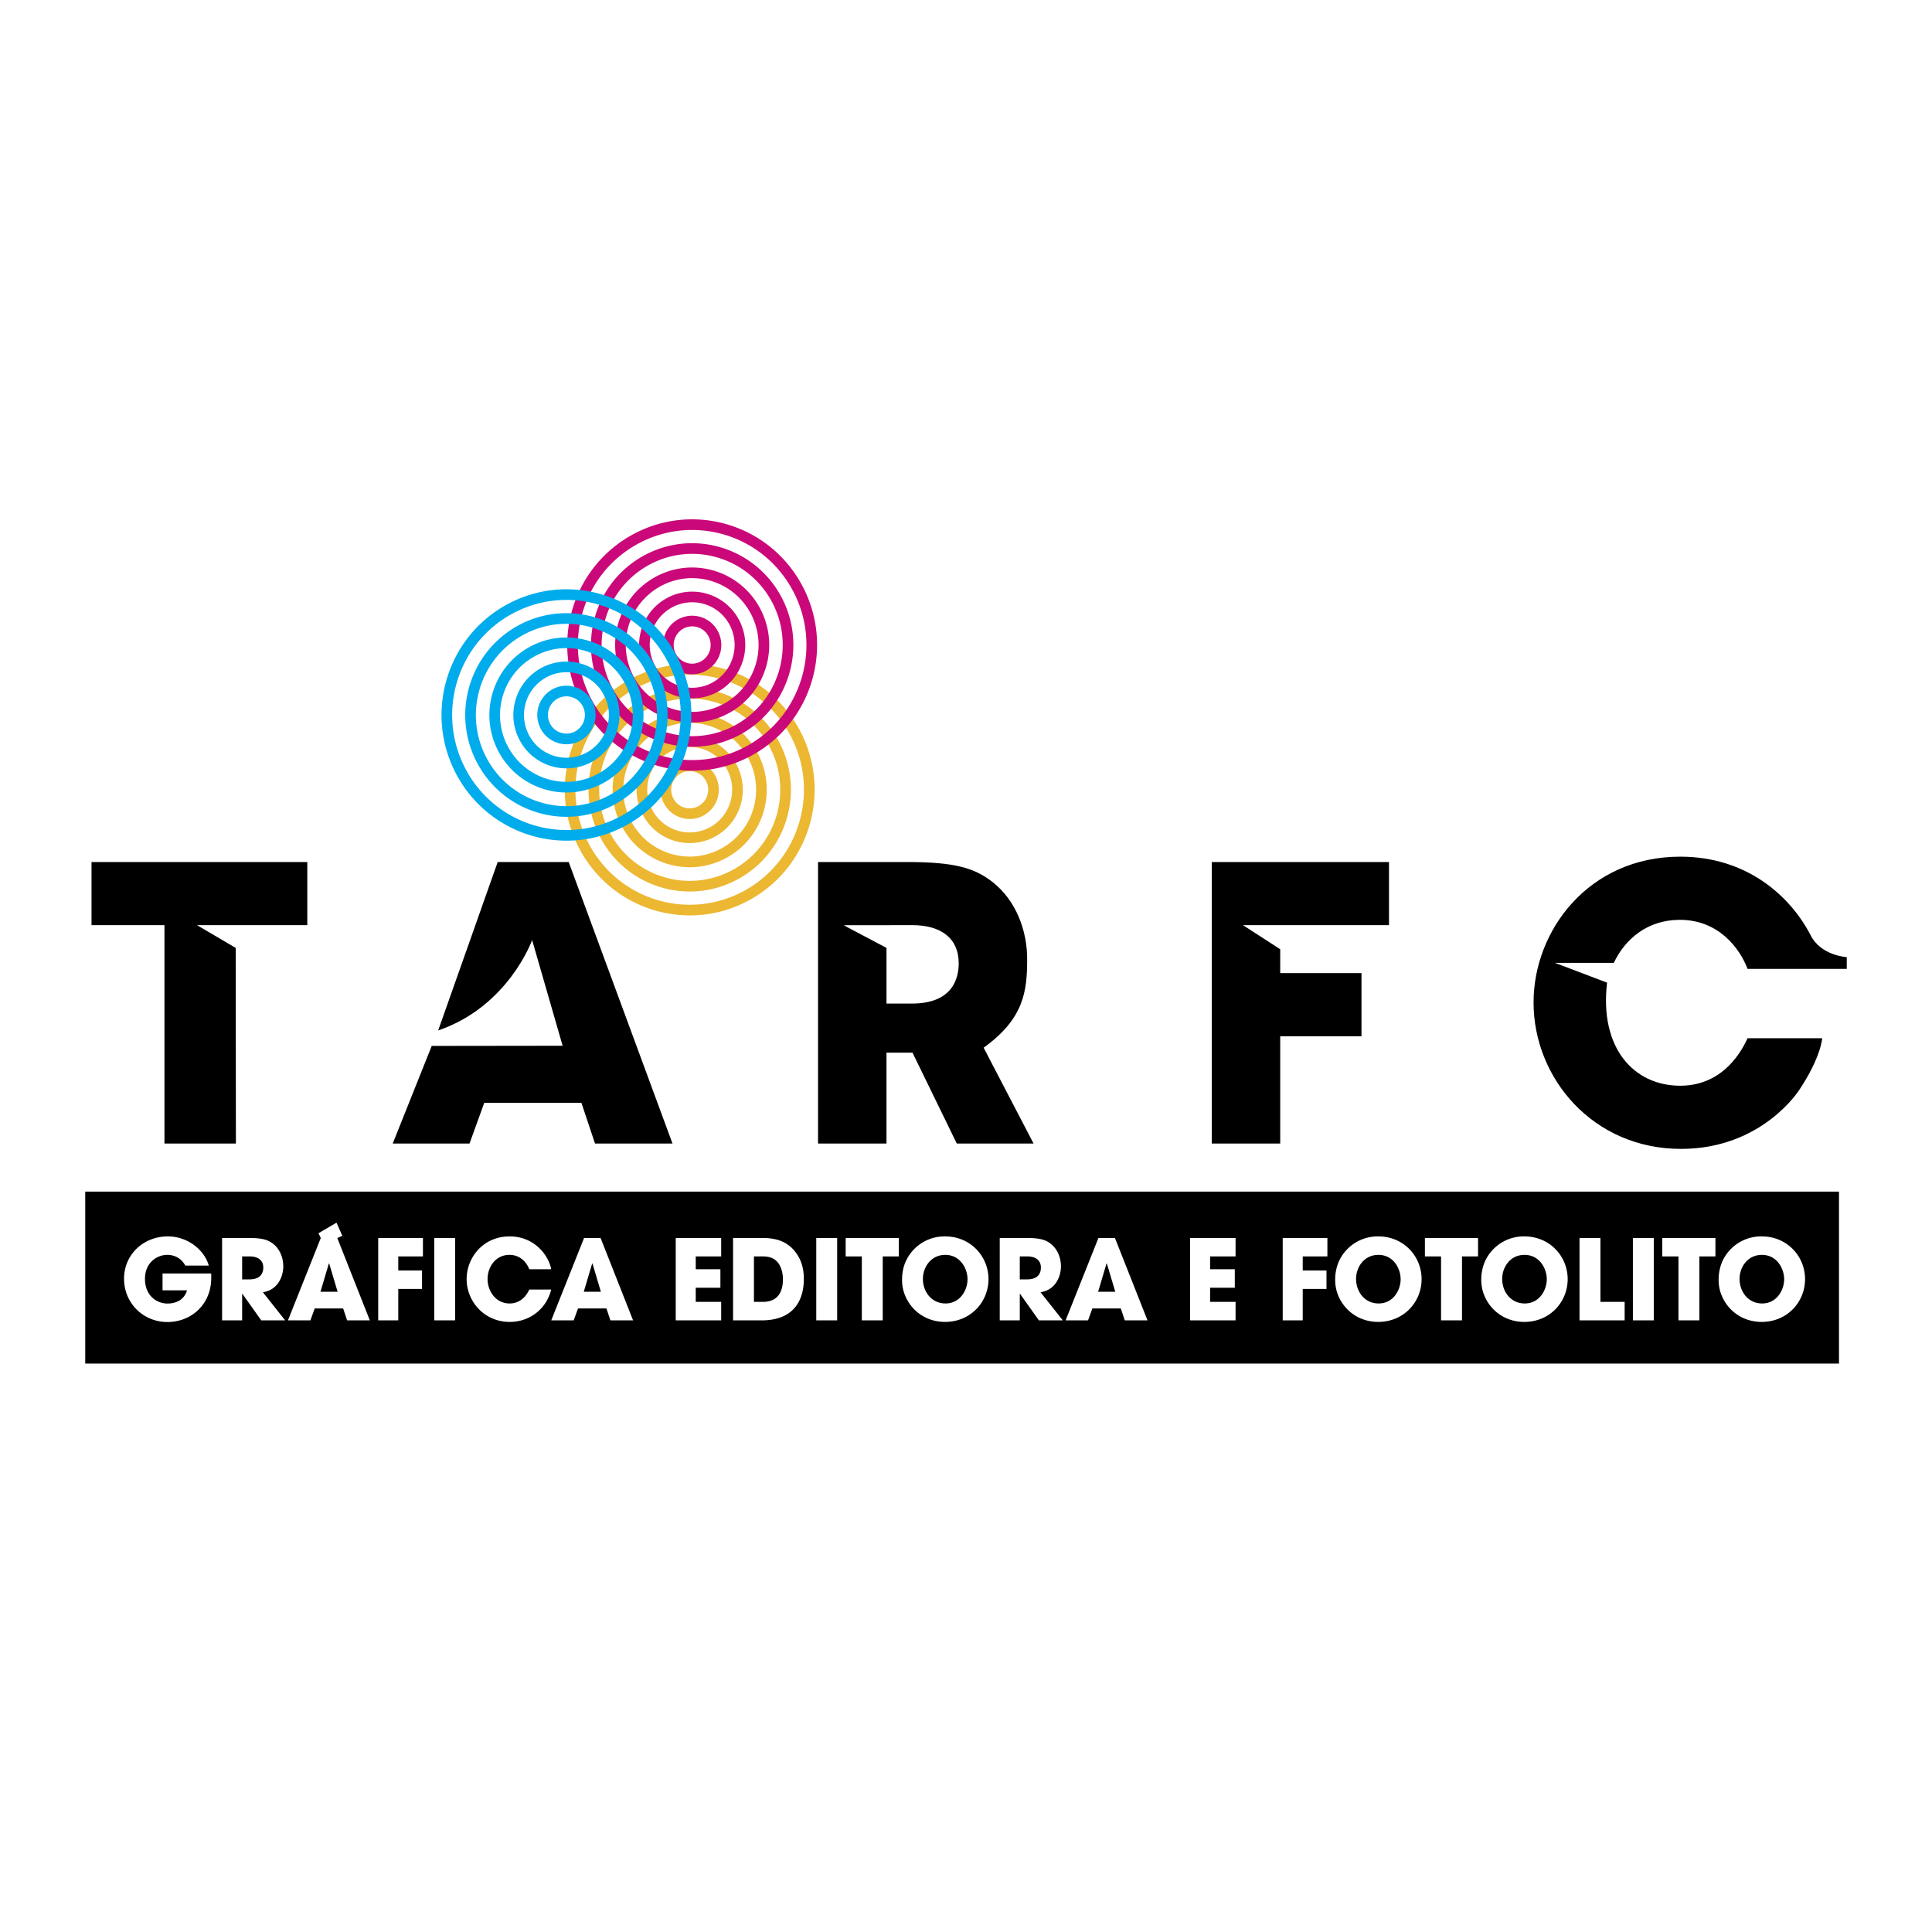 <svg xmlns="http://www.w3.org/2000/svg" width="2500" height="2500" viewBox="0 0 192.756 192.756"><path fill-rule="evenodd" clip-rule="evenodd" fill="#fff" d="M0 0h192.756v192.756H0V0z"/><path d="M79.251 72.978c3.188 5.803 1.099 13.11-4.667 16.319-5.766 3.208-13.027 1.106-16.216-4.697-3.184-5.803-1.099-13.109 4.671-16.318 5.767-3.209 13.024-1.106 16.212 4.696zm-2.068 1.155c2.554 4.652.88 10.508-3.742 13.078-4.622 2.574-10.441.89-12.999-3.762-2.554-4.656-.877-10.512 3.742-13.082 4.622-2.574 10.441-.886 12.999 3.766zm-2.11 1.171c1.911 3.481.659 7.865-2.8 9.788-3.455 1.924-7.811.663-9.722-2.818-1.916-3.481-.659-7.86 2.796-9.788 3.459-1.923 7.815-.663 9.726 2.818zm-2.093 1.163c1.277 2.322.44 5.237-1.863 6.518a4.751 4.751 0 0 1-6.477-1.875c-1.273-2.318-.44-5.237 1.867-6.518a4.75 4.75 0 0 1 6.473 1.875zm-2.089 1.167a2.4 2.4 0 0 1-.93 3.249 2.37 2.37 0 0 1-3.229-.935 2.4 2.4 0 0 1 .93-3.25 2.366 2.366 0 0 1 3.229.936z" fill="none" stroke="#ecb731" stroke-width="1.062" stroke-linecap="round" stroke-linejoin="round" stroke-miterlimit="2.613"/><path d="M79.498 58.543c3.188 5.802 1.1 13.11-4.667 16.318-5.766 3.208-13.027 1.106-16.216-4.697-3.188-5.802-1.099-13.11 4.672-16.318 5.765-3.208 13.023-1.106 16.211 4.697zm-2.069 1.154c2.554 4.648.877 10.508-3.742 13.078-4.622 2.573-10.441.886-12.999-3.766-2.554-4.652-.881-10.507 3.742-13.077 4.622-2.574 10.441-.887 12.999 3.765zm-2.109 1.172c1.911 3.48.659 7.859-2.8 9.783-3.459 1.928-7.811.667-9.722-2.814-1.911-3.48-.659-7.86 2.8-9.787 3.459-1.924 7.811-.663 9.722 2.818zm-2.09 1.163c1.273 2.317.437 5.237-1.867 6.518a4.745 4.745 0 0 1-6.473-1.875c-1.277-2.322-.441-5.237 1.863-6.518a4.751 4.751 0 0 1 6.477 1.875zm-2.093 1.163a2.399 2.399 0 0 1-.929 3.249 2.36 2.36 0 0 1-3.229-.935 2.4 2.4 0 0 1 .929-3.249 2.368 2.368 0 0 1 3.229.935z" fill="none" stroke="#cb0879" stroke-width="1.062" stroke-linecap="round" stroke-linejoin="round" stroke-miterlimit="2.613"/><path d="M66.956 65.521c3.188 5.807 1.099 13.11-4.667 16.318-5.766 3.213-13.027 1.106-16.215-4.697-3.188-5.802-1.099-13.106 4.667-16.314 5.765-3.213 13.026-1.11 16.215 4.693zm-2.073 1.154c2.557 4.652.88 10.508-3.742 13.082-4.623 2.574-10.441.887-12.999-3.766-2.554-4.651-.876-10.507 3.746-13.081 4.618-2.57 10.441-.887 12.995 3.765zm-2.11 1.176c1.916 3.481.663 7.86-2.796 9.784s-7.815.663-9.726-2.818c-1.912-3.477-.655-7.856 2.8-9.784 3.459-1.924 7.811-.663 9.722 2.818zm-2.089 1.162c1.272 2.318.44 5.234-1.863 6.515a4.747 4.747 0 0 1-6.477-1.875 4.81 4.81 0 0 1 1.867-6.518c2.299-1.281 5.2-.439 6.473 1.878zm-2.093 1.163a2.4 2.4 0 0 1-.929 3.249 2.37 2.37 0 0 1-3.229-.935 2.4 2.4 0 0 1 .929-3.249 2.37 2.37 0 0 1 3.229.935z" fill="none" stroke="#00acec" stroke-width="1.062" stroke-linecap="round" stroke-linejoin="round" stroke-miterlimit="2.613"/><path fill-rule="evenodd" clip-rule="evenodd" d="M183.477 136.044H8.504v-17.156h174.973v17.156z"/><path d="M16.217 127.053v1.68h2.441c-.222.801-.917 1.321-1.956 1.321-1.026 0-2.238-.744-2.238-2.464 0-1.622 1.2-2.392 2.226-2.392.885 0 1.483.488 1.798 1.069h2.344c-.453-1.589-2.13-2.911-4.085-2.911-2.404 0-4.372 1.777-4.372 4.233 0 2.366 1.863 4.31 4.34 4.31 2.263 0 4.36-1.654 4.36-4.412 0-.166 0-.288-.008-.435h-4.85v.001zM28.263 126.345c0-.845-.332-1.711-1.002-2.244-.534-.411-1.083-.59-2.521-.59h-2.582v8.223h2v-2.655h.021l1.887 2.655h2.384l-2.218-2.803c1.546-.251 2.031-1.643 2.031-2.586zm-3.37 1.298h-.735v-2.29h.76c.808 0 1.35.37 1.35 1.114-.001.398-.146 1.176-1.375 1.176zM34.155 123.296l-.582-1.31-1.798 1.053.23.476-3.277 8.219h2.238l.433-1.191h2.836l.396 1.191h2.267l-3.245-8.215.502-.223zm-2.182 5.583l.836-2.814H32.845l.837 2.814h-1.709zM37.734 131.733h2.001v-3.134h2.372v-1.843h-2.372v-1.403h2.461v-1.842h-4.462v8.222zM43.323 131.733h2.085v-8.222h-2.085v8.222zM50.831 125.198c1.123 0 1.742.822 1.976 1.436h2.186c-.222-1.289-1.592-3.277-4.154-3.277-2.671 0-4.283 2.155-4.283 4.254 0 2.224 1.746 4.277 4.307 4.277 1.976 0 3.657-1.289 4.13-3.232h-2.186c-.133.289-.663 1.391-1.968 1.391-1.354 0-2.194-1.204-2.194-2.448 0-1.164.784-2.401 2.186-2.401zM58.274 123.511l-3.277 8.223h2.238l.433-1.191h2.836l.396 1.191h2.263l-3.245-8.223h-1.644zm-.032 5.368l.836-2.814H59.114l.836 2.814h-1.708zM67.418 131.733h4.534v-1.845h-2.538v-1.411h2.461v-1.843h-2.461v-1.281h2.538v-1.842h-4.534v8.222zM75.839 123.511h-2.703v8.223h2.856c3.108 0 4.207-1.892 4.207-4.136 0-.898-.186-1.776-.748-2.554-1.062-1.533-2.695-1.533-3.612-1.533zm.275 6.377h-.893v-4.535h.905c.929 0 1.345.391 1.588.757.299.468.4 1.058.4 1.524 0 1.164-.445 2.254-2 2.254zM81.439 131.733h2.085v-8.222h-2.085v8.222zM84.373 125.353h1.612v6.38h2.085v-6.38h1.604v-1.842h-5.301v1.842zM94.301 123.356a4.24 4.24 0 0 0-3.984 2.611c-.247.597-.319 1.211-.319 1.752 0 2.114 1.717 4.168 4.291 4.168 2.538 0 4.333-1.977 4.333-4.266s-1.804-4.265-4.321-4.265zm.032 6.69c-1.402 0-2.255-1.18-2.255-2.448 0-1.154.788-2.399 2.23-2.399 1.503 0 2.222 1.366 2.222 2.436.001 1.053-.718 2.411-2.197 2.411zM105.85 126.345c0-.845-.332-1.711-1.006-2.244-.529-.411-1.084-.59-2.514-.59h-2.586v8.223h2v-2.655h.02l1.887 2.655h2.385l-2.219-2.803c1.548-.251 2.033-1.643 2.033-2.586zm-3.366 1.298h-.74v-2.29h.76c.805 0 1.346.37 1.346 1.114 0 .398-.143 1.176-1.366 1.176zM109.592 123.511l-3.277 8.223h2.238l.432-1.191h2.838l.395 1.191h2.268l-3.248-8.223h-1.646zm-.033 5.368l.836-2.814H110.432l.84 2.814h-1.713zM118.734 131.733h4.539v-1.845h-2.541v-1.411h2.465v-1.843h-2.465v-1.281h2.541v-1.842h-4.539v8.222zM127.977 131.733h1.996v-3.134h2.371v-1.843h-2.371v-1.403h2.461v-1.842h-4.457v8.222zM137.518 123.356a4.25 4.25 0 0 0-3.988 2.611 4.633 4.633 0 0 0-.32 1.752c0 2.114 1.723 4.168 4.295 4.168 2.539 0 4.328-1.977 4.328-4.266s-1.798-4.265-4.315-4.265zm.031 6.69c-1.406 0-2.254-1.18-2.254-2.448 0-1.154.783-2.399 2.23-2.399 1.502 0 2.217 1.366 2.217 2.436 0 1.053-.715 2.411-2.193 2.411zM142.164 125.353h1.611v6.38h2.09v-6.38h1.6v-1.842h-5.301v1.842zM152.088 123.356a4.248 4.248 0 0 0-3.984 2.611 4.668 4.668 0 0 0-.318 1.752c0 2.114 1.721 4.168 4.295 4.168 2.537 0 4.326-1.977 4.326-4.266s-1.798-4.265-4.319-4.265zm.035 6.69c-1.402 0-2.25-1.18-2.25-2.448 0-1.154.779-2.399 2.227-2.399 1.504 0 2.223 1.366 2.223 2.436-.001 1.053-.719 2.411-2.2 2.411zM159.676 123.511h-2.088v8.222h4.504v-1.845h-2.416v-6.377zM162.914 131.733h2.084v-8.222h-2.084v8.222zM165.846 125.353h1.613v6.38h2.088v-6.38h1.601v-1.842h-5.302v1.842zM175.775 123.356a4.247 4.247 0 0 0-3.988 2.611 4.672 4.672 0 0 0-.32 1.752c0 2.114 1.723 4.168 4.295 4.168 2.543 0 4.328-1.977 4.328-4.266s-1.799-4.265-4.315-4.265zm.032 6.69c-1.402 0-2.25-1.18-2.25-2.448 0-1.154.783-2.399 2.23-2.399 1.498 0 2.219 1.366 2.219 2.436 0 1.053-.721 2.411-2.199 2.411z" fill-rule="evenodd" clip-rule="evenodd" fill="#fff"/><path d="M184.252 95.494s-2.619-.139-3.637-2.245c-2.004-3.83-6.303-7.779-12.975-7.779-9.129 0-14.637 7.364-14.637 14.542 0 7.592 5.961 14.614 14.709 14.614 8.135 0 11.82-5.912 11.82-5.912 2.182-3.29 2.266-5.132 2.266-5.132h-7.442c-.457.987-2.268 4.741-6.717 4.741-4.643 0-8.074-3.773-7.301-10.284l-5.197-1.973h5.867c1.15-2.427 3.402-4.294 6.59-4.294 3.852 0 5.961 2.81 6.758 4.896h7.463l2.432-.004v-1.17h.001zM102.48 95.685c0-2.887-1.133-5.851-3.436-7.673-1.811-1.403-3.693-2.009-8.599-2.009h-8.829v28.09h6.828v-9.071h2.595l4.42 9.071h7.661l-4.982-9.563c4.022-2.9 4.342-5.621 4.342-8.845zm-14.034-1.114l-4.274-2.261 6.877-.008c2.755 0 4.602 1.252 4.602 3.802 0 1.366-.489 4.022-4.675 4.022h-2.529v-5.555h-.001zM49.655 86.003l-5.939 16.806c7.014-2.391 9.375-9.019 9.375-9.019l3.042 10.544-13.06.017-3.891 9.742h7.661l1.471-4.062h9.694l1.357 4.062h7.73l-10.356-28.09h-7.084zM138.58 86.003H120.9v28.09h6.827v-10.702h8.109v-6.303h-8.109v-2.383l-3.715-2.403h14.568v-6.299zM9.13 88.231v4.071h7.278v21.791h7.128l-.021-19.522-3.859-2.269H30.66v-6.299H9.13v2.228z" fill-rule="evenodd" clip-rule="evenodd"/></svg>
